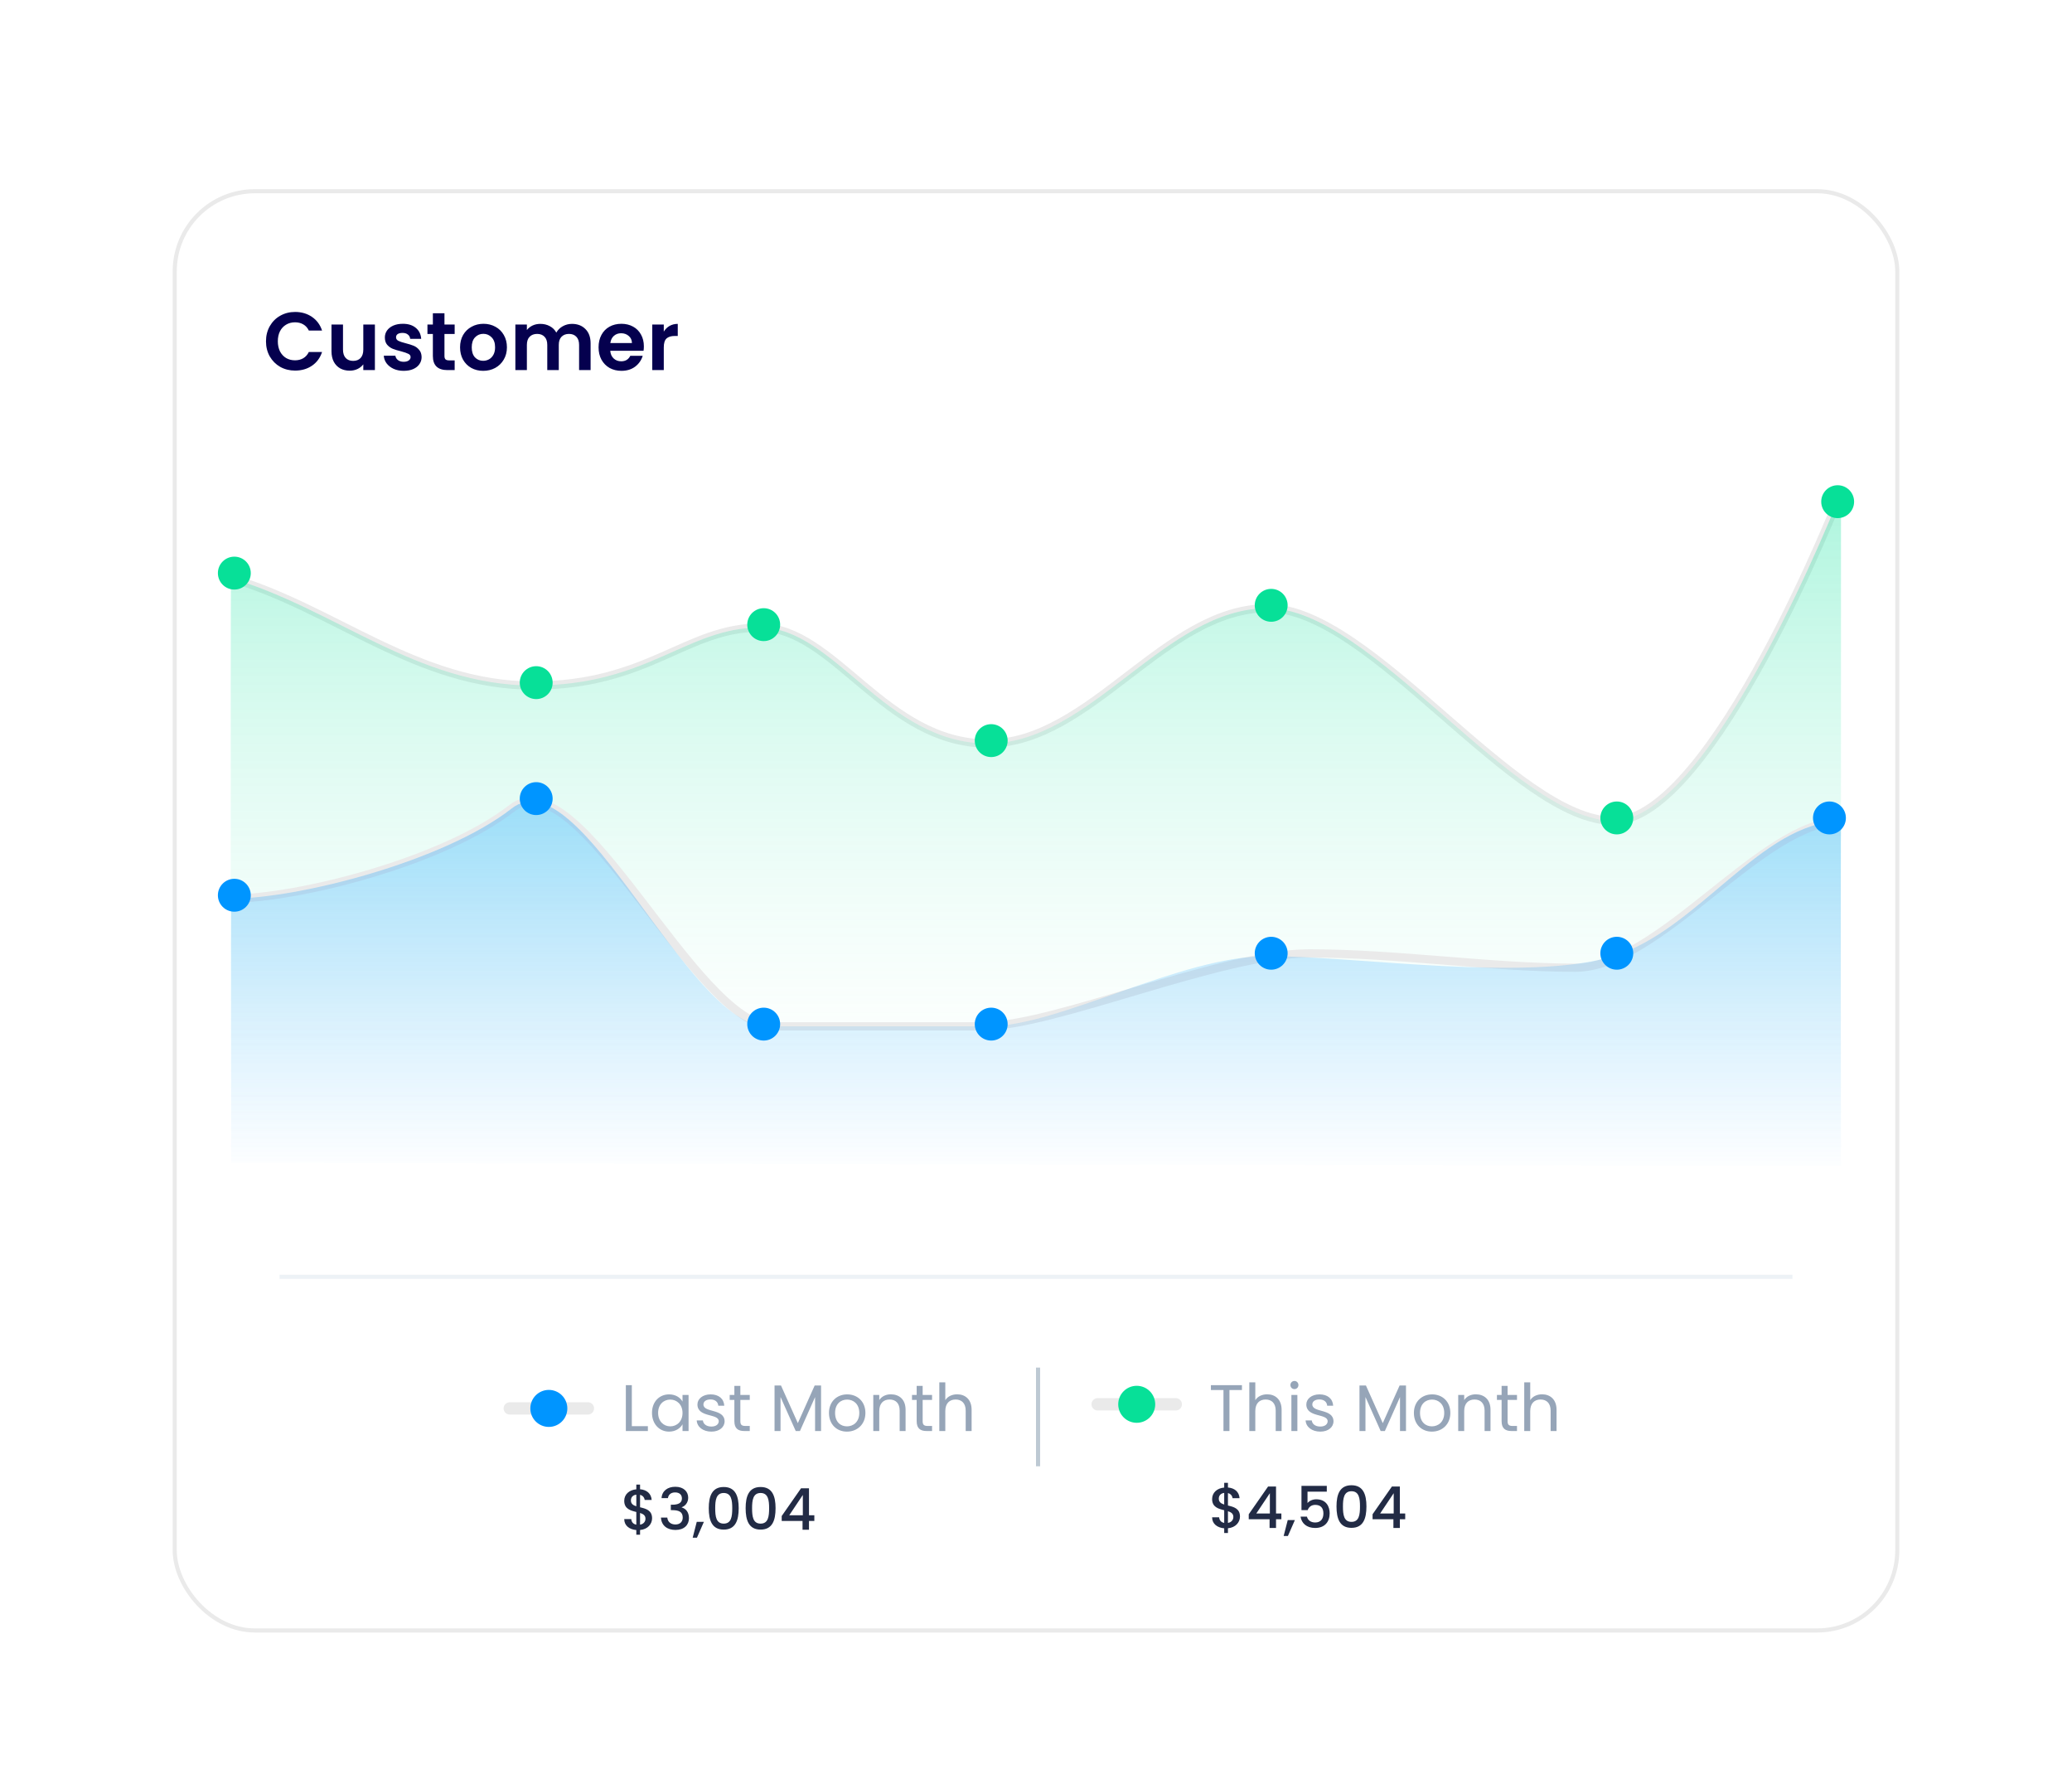 <svg width="504" height="435" viewBox="0 0 504 435" fill="none" xmlns="http://www.w3.org/2000/svg">
<g filter="url(#filter0_d_494_47)">
<g filter="url(#filter1_d_494_47)">
<rect x="30" y="35" width="420" height="351" rx="20" fill="white"/>
<rect x="30.5" y="35.5" width="419" height="350" rx="19.5" stroke="#EAEAEA"/>
</g>
<rect x="56" y="303" width="368" height="1" fill="#EDF2F6"/>
<path d="M285.78 365.792H286.69V364.644C288.58 364.476 289.616 363.16 289.616 361.802C289.616 359.828 288.09 359.45 286.69 359.114V356.09C287.362 356.258 287.754 356.776 287.81 357.336H289.518C289.392 355.754 288.3 354.872 286.69 354.732V353.598H285.78V354.746C284.044 354.9 282.84 355.978 282.84 357.546C282.84 359.52 284.38 359.912 285.78 360.262V363.342C284.996 363.202 284.604 362.684 284.548 361.984H282.84C282.84 363.566 284.072 364.504 285.78 364.658V365.792ZM288.006 361.886C288.006 362.614 287.53 363.202 286.69 363.342V360.5C287.446 360.738 288.006 361.088 288.006 361.886ZM284.464 357.462C284.464 356.608 285.01 356.146 285.78 356.048V358.876C285.024 358.638 284.464 358.274 284.464 357.462ZM296.817 364.574H298.385V362.446H299.687V361.06H298.385V354.494H296.453L291.749 361.242V362.446H296.817V364.574ZM293.583 361.06L296.887 356.118V361.06H293.583ZM300.24 366.52H301.276L302.97 362.656H301.234L300.24 366.52ZM304.574 354.34V360.234H306.086C306.352 359.478 306.982 358.96 307.92 358.96C309.25 358.96 309.908 359.716 309.908 361.046C309.908 362.306 309.292 363.244 307.92 363.244C306.842 363.244 306.114 362.684 305.904 361.816H304.35C304.588 363.412 305.806 364.574 307.906 364.574C310.272 364.574 311.434 363.034 311.434 361.004C311.434 359.464 310.664 357.602 308.158 357.602C307.248 357.602 306.422 358.022 306.044 358.526V355.74H310.734V354.34H304.574ZM313.096 359.338C313.096 362.306 313.88 364.546 316.736 364.546C319.592 364.546 320.376 362.306 320.376 359.338C320.376 356.426 319.592 354.186 316.736 354.186C313.88 354.186 313.096 356.426 313.096 359.338ZM318.808 359.338C318.808 361.34 318.598 363.09 316.736 363.09C314.874 363.09 314.664 361.34 314.664 359.338C314.664 357.434 314.874 355.642 316.736 355.642C318.598 355.642 318.808 357.434 318.808 359.338ZM326.937 364.574H328.505V362.446H329.807V361.06H328.505V354.494H326.573L321.869 361.242V362.446H326.937V364.574ZM323.703 361.06L327.007 356.118V361.06H323.703Z" fill="#222B45"/>
<path d="M282.544 331.032H285.6V341H287.056V331.032H290.096V329.848H282.544V331.032ZM291.888 341H293.344V336.152C293.344 334.264 294.368 333.336 295.856 333.336C297.328 333.336 298.304 334.248 298.304 336.04V341H299.744V335.832C299.744 333.32 298.192 332.072 296.24 332.072C295.008 332.072 293.92 332.568 293.344 333.496V329.16H291.888V341ZM302.123 341H303.579V332.232H302.123V341ZM302.875 330.808C303.403 330.808 303.835 330.376 303.835 329.816C303.835 329.256 303.403 328.824 302.875 328.824C302.315 328.824 301.883 329.256 301.883 329.816C301.883 330.376 302.315 330.808 302.875 330.808ZM312.364 338.616C312.3 335.48 307.212 336.616 307.212 334.536C307.212 333.832 307.852 333.32 308.924 333.32C310.092 333.32 310.764 333.96 310.828 334.84H312.284C312.188 333.128 310.908 332.088 308.972 332.088C307.02 332.088 305.756 333.192 305.756 334.536C305.756 337.8 310.94 336.664 310.94 338.616C310.94 339.336 310.3 339.912 309.148 339.912C307.916 339.912 307.164 339.272 307.084 338.424H305.58C305.676 340.024 307.116 341.144 309.164 341.144C311.1 341.144 312.364 340.056 312.364 338.616ZM318.685 341H320.141V332.728L323.837 341H324.861L328.541 332.744V341H329.997V329.928H328.445L324.349 339.08L320.253 329.928H318.685V341ZM340.786 336.6C340.786 333.832 338.85 332.088 336.354 332.088C333.874 332.088 331.922 333.832 331.922 336.6C331.922 339.384 333.81 341.144 336.29 341.144C338.786 341.144 340.786 339.384 340.786 336.6ZM333.41 336.6C333.41 334.392 334.802 333.352 336.338 333.352C337.842 333.352 339.298 334.392 339.298 336.6C339.298 338.824 337.81 339.864 336.29 339.864C334.77 339.864 333.41 338.824 333.41 336.6ZM349.117 341H350.557V335.832C350.557 333.32 349.005 332.072 346.973 332.072C345.789 332.072 344.733 332.568 344.157 333.48V332.232H342.701V341H344.157V336.152C344.157 334.264 345.181 333.336 346.669 333.336C348.141 333.336 349.117 334.248 349.117 336.04V341ZM353.255 338.6C353.255 340.36 354.135 341 355.687 341H356.999V339.768H355.927C355.031 339.768 354.711 339.464 354.711 338.6V333.432H356.999V332.232H354.711V330.024H353.255V332.232H352.119V333.432H353.255V338.6ZM358.763 341H360.219V336.152C360.219 334.264 361.243 333.336 362.731 333.336C364.203 333.336 365.179 334.248 365.179 336.04V341H366.619V335.832C366.619 333.32 365.067 332.072 363.115 332.072C361.883 332.072 360.795 332.568 360.219 333.496V329.16H358.763V341Z" fill="#96A5B8"/>
<path d="M255 334.5H274" stroke="#EAEAEA" stroke-width="3" stroke-linecap="round"/>
<circle cx="264.5" cy="334.5" r="4.5" fill="#07E098"/>
<path d="M142.78 366.218H143.69V365.07C145.58 364.902 146.616 363.586 146.616 362.228C146.616 360.254 145.09 359.876 143.69 359.54V356.516C144.362 356.684 144.754 357.202 144.81 357.762H146.518C146.392 356.18 145.3 355.298 143.69 355.158V354.024H142.78V355.172C141.044 355.326 139.84 356.404 139.84 357.972C139.84 359.946 141.38 360.338 142.78 360.688V363.768C141.996 363.628 141.604 363.11 141.548 362.41H139.84C139.84 363.992 141.072 364.93 142.78 365.084V366.218ZM145.006 362.312C145.006 363.04 144.53 363.628 143.69 363.768V360.926C144.446 361.164 145.006 361.514 145.006 362.312ZM141.464 357.888C141.464 357.034 142.01 356.572 142.78 356.474V359.302C142.024 359.064 141.464 358.7 141.464 357.888ZM148.917 357.314H150.471C150.569 356.6 151.087 355.928 152.207 355.928C153.299 355.928 153.873 356.516 153.873 357.398C153.873 358.49 152.991 358.91 151.549 358.924H151.171V360.24H151.535C153.201 360.24 154.069 360.702 154.069 362.046C154.069 362.998 153.481 363.726 152.291 363.726C151.087 363.726 150.387 362.998 150.317 362.046H148.777C148.875 364.048 150.373 365.056 152.305 365.056C154.433 365.056 155.581 363.824 155.581 362.2C155.581 360.786 154.895 359.904 153.831 359.582V359.526C154.629 359.26 155.399 358.434 155.399 357.216C155.399 355.732 154.293 354.556 152.263 354.556C150.401 354.556 149.029 355.55 148.917 357.314ZM156.488 366.946H157.524L159.218 363.082H157.482L156.488 366.946ZM160.403 359.764C160.403 362.732 161.187 364.972 164.043 364.972C166.899 364.972 167.683 362.732 167.683 359.764C167.683 356.852 166.899 354.612 164.043 354.612C161.187 354.612 160.403 356.852 160.403 359.764ZM166.115 359.764C166.115 361.766 165.905 363.516 164.043 363.516C162.181 363.516 161.971 361.766 161.971 359.764C161.971 357.86 162.181 356.068 164.043 356.068C165.905 356.068 166.115 357.86 166.115 359.764ZM169.371 359.764C169.371 362.732 170.155 364.972 173.011 364.972C175.867 364.972 176.651 362.732 176.651 359.764C176.651 356.852 175.867 354.612 173.011 354.612C170.155 354.612 169.371 356.852 169.371 359.764ZM175.083 359.764C175.083 361.766 174.873 363.516 173.011 363.516C171.149 363.516 170.939 361.766 170.939 359.764C170.939 357.86 171.149 356.068 173.011 356.068C174.873 356.068 175.083 357.86 175.083 359.764ZM183.212 365H184.78V362.872H186.082V361.486H184.78V354.92H182.848L178.144 361.668V362.872H183.212V365ZM179.978 361.486L183.282 356.544V361.486H179.978Z" fill="#222B45"/>
<path d="M140.232 329.848V341H145.592V339.816H141.688V329.848H140.232ZM146.594 336.584C146.594 339.304 148.402 341.144 150.738 341.144C152.354 341.144 153.49 340.312 154.018 339.368V341H155.49V332.232H154.018V333.832C153.506 332.92 152.386 332.088 150.754 332.088C148.402 332.088 146.594 333.848 146.594 336.584ZM154.018 336.6C154.018 338.664 152.642 339.864 151.042 339.864C149.442 339.864 148.082 338.648 148.082 336.584C148.082 334.52 149.442 333.352 151.042 333.352C152.642 333.352 154.018 334.568 154.018 336.6ZM164.255 338.616C164.191 335.48 159.103 336.616 159.103 334.536C159.103 333.832 159.743 333.32 160.815 333.32C161.983 333.32 162.655 333.96 162.719 334.84H164.175C164.079 333.128 162.799 332.088 160.863 332.088C158.911 332.088 157.647 333.192 157.647 334.536C157.647 337.8 162.831 336.664 162.831 338.616C162.831 339.336 162.191 339.912 161.039 339.912C159.807 339.912 159.055 339.272 158.975 338.424H157.471C157.567 340.024 159.007 341.144 161.055 341.144C162.991 341.144 164.255 340.056 164.255 338.616ZM166.63 338.6C166.63 340.36 167.51 341 169.062 341H170.374V339.768H169.302C168.406 339.768 168.086 339.464 168.086 338.6V333.432H170.374V332.232H168.086V330.024H166.63V332.232H165.494V333.432H166.63V338.6ZM176.404 341H177.86V332.728L181.556 341H182.58L186.26 332.744V341H187.716V329.928H186.164L182.068 339.08L177.972 329.928H176.404V341ZM198.505 336.6C198.505 333.832 196.569 332.088 194.073 332.088C191.593 332.088 189.641 333.832 189.641 336.6C189.641 339.384 191.529 341.144 194.009 341.144C196.505 341.144 198.505 339.384 198.505 336.6ZM191.129 336.6C191.129 334.392 192.521 333.352 194.057 333.352C195.561 333.352 197.017 334.392 197.017 336.6C197.017 338.824 195.529 339.864 194.009 339.864C192.489 339.864 191.129 338.824 191.129 336.6ZM206.836 341H208.276V335.832C208.276 333.32 206.724 332.072 204.692 332.072C203.508 332.072 202.452 332.568 201.876 333.48V332.232H200.42V341H201.876V336.152C201.876 334.264 202.9 333.336 204.388 333.336C205.86 333.336 206.836 334.248 206.836 336.04V341ZM210.974 338.6C210.974 340.36 211.854 341 213.406 341H214.718V339.768H213.646C212.75 339.768 212.43 339.464 212.43 338.6V333.432H214.718V332.232H212.43V330.024H210.974V332.232H209.838V333.432H210.974V338.6ZM216.482 341H217.938V336.152C217.938 334.264 218.962 333.336 220.45 333.336C221.922 333.336 222.898 334.248 222.898 336.04V341H224.338V335.832C224.338 333.32 222.786 332.072 220.834 332.072C219.602 332.072 218.514 332.568 217.938 333.496V329.16H216.482V341Z" fill="#96A5B8"/>
<path d="M112 335.5H131" stroke="#EAEAEA" stroke-width="3" stroke-linecap="round"/>
<circle cx="121.5" cy="335.5" r="4.5" fill="#0095FF"/>
<rect x="240" y="325.574" width="1" height="24" fill="#BDC9D3"/>
<path d="M52.7 76C52.7 74.627 53.007 73.4 53.62 72.32C54.247 71.227 55.093 70.38 56.16 69.78C57.24 69.167 58.447 68.86 59.78 68.86C61.34 68.86 62.707 69.26 63.88 70.06C65.053 70.86 65.873 71.967 66.34 73.38H63.12C62.8 72.713 62.347 72.213 61.76 71.88C61.187 71.547 60.52 71.38 59.76 71.38C58.947 71.38 58.22 71.573 57.58 71.96C56.953 72.333 56.46 72.867 56.1 73.56C55.753 74.253 55.58 75.067 55.58 76C55.58 76.92 55.753 77.733 56.1 78.44C56.46 79.133 56.953 79.673 57.58 80.06C58.22 80.433 58.947 80.62 59.76 80.62C60.52 80.62 61.187 80.453 61.76 80.12C62.347 79.773 62.8 79.267 63.12 78.6H66.34C65.873 80.027 65.053 81.14 63.88 81.94C62.72 82.727 61.353 83.12 59.78 83.12C58.447 83.12 57.24 82.82 56.16 82.22C55.093 81.607 54.247 80.76 53.62 79.68C53.007 78.6 52.7 77.373 52.7 76ZM79.192 71.92V83H76.372V81.6C76.012 82.08 75.538 82.46 74.952 82.74C74.378 83.007 73.752 83.14 73.072 83.14C72.205 83.14 71.438 82.96 70.772 82.6C70.105 82.227 69.578 81.687 69.192 80.98C68.818 80.26 68.632 79.407 68.632 78.42V71.92H71.432V78.02C71.432 78.9 71.652 79.58 72.092 80.06C72.532 80.527 73.132 80.76 73.892 80.76C74.665 80.76 75.272 80.527 75.712 80.06C76.152 79.58 76.372 78.9 76.372 78.02V71.92H79.192ZM86.194 83.18C85.288 83.18 84.474 83.02 83.754 82.7C83.034 82.367 82.461 81.92 82.034 81.36C81.621 80.8 81.394 80.18 81.354 79.5H84.174C84.228 79.927 84.434 80.28 84.794 80.56C85.168 80.84 85.628 80.98 86.174 80.98C86.708 80.98 87.121 80.873 87.414 80.66C87.721 80.447 87.874 80.173 87.874 79.84C87.874 79.48 87.688 79.213 87.314 79.04C86.954 78.853 86.374 78.653 85.574 78.44C84.748 78.24 84.068 78.033 83.534 77.82C83.014 77.607 82.561 77.28 82.174 76.84C81.801 76.4 81.614 75.807 81.614 75.06C81.614 74.447 81.788 73.887 82.134 73.38C82.494 72.873 83.001 72.473 83.654 72.18C84.321 71.887 85.101 71.74 85.994 71.74C87.314 71.74 88.368 72.073 89.154 72.74C89.941 73.393 90.374 74.28 90.454 75.4H87.774C87.734 74.96 87.548 74.613 87.214 74.36C86.894 74.093 86.461 73.96 85.914 73.96C85.408 73.96 85.014 74.053 84.734 74.24C84.468 74.427 84.334 74.687 84.334 75.02C84.334 75.393 84.521 75.68 84.894 75.88C85.268 76.067 85.848 76.26 86.634 76.46C87.434 76.66 88.094 76.867 88.614 77.08C89.134 77.293 89.581 77.627 89.954 78.08C90.341 78.52 90.541 79.107 90.554 79.84C90.554 80.48 90.374 81.053 90.014 81.56C89.668 82.067 89.161 82.467 88.494 82.76C87.841 83.04 87.074 83.18 86.194 83.18ZM96.113 74.22V79.58C96.113 79.953 96.199 80.227 96.373 80.4C96.559 80.56 96.866 80.64 97.293 80.64H98.593V83H96.833C94.473 83 93.293 81.853 93.293 79.56V74.22H91.973V71.92H93.293V69.18H96.113V71.92H98.593V74.22H96.113ZM105.527 83.18C104.46 83.18 103.5 82.947 102.647 82.48C101.793 82 101.12 81.327 100.627 80.46C100.147 79.593 99.907 78.593 99.907 77.46C99.907 76.327 100.153 75.327 100.647 74.46C101.153 73.593 101.84 72.927 102.707 72.46C103.573 71.98 104.54 71.74 105.607 71.74C106.673 71.74 107.64 71.98 108.507 72.46C109.373 72.927 110.053 73.593 110.547 74.46C111.053 75.327 111.307 76.327 111.307 77.46C111.307 78.593 111.047 79.593 110.527 80.46C110.02 81.327 109.327 82 108.447 82.48C107.58 82.947 106.607 83.18 105.527 83.18ZM105.527 80.74C106.033 80.74 106.507 80.62 106.947 80.38C107.4 80.127 107.76 79.753 108.027 79.26C108.293 78.767 108.427 78.167 108.427 77.46C108.427 76.407 108.147 75.6 107.587 75.04C107.04 74.467 106.367 74.18 105.567 74.18C104.767 74.18 104.093 74.467 103.547 75.04C103.013 75.6 102.747 76.407 102.747 77.46C102.747 78.513 103.007 79.327 103.527 79.9C104.06 80.46 104.727 80.74 105.527 80.74ZM127.12 71.76C128.48 71.76 129.574 72.18 130.4 73.02C131.24 73.847 131.66 75.007 131.66 76.5V83H128.86V76.88C128.86 76.013 128.64 75.353 128.2 74.9C127.76 74.433 127.16 74.2 126.4 74.2C125.64 74.2 125.034 74.433 124.58 74.9C124.14 75.353 123.92 76.013 123.92 76.88V83H121.12V76.88C121.12 76.013 120.9 75.353 120.46 74.9C120.02 74.433 119.42 74.2 118.66 74.2C117.887 74.2 117.274 74.433 116.82 74.9C116.38 75.353 116.16 76.013 116.16 76.88V83H113.36V71.92H116.16V73.26C116.52 72.793 116.98 72.427 117.54 72.16C118.114 71.893 118.74 71.76 119.42 71.76C120.287 71.76 121.06 71.947 121.74 72.32C122.42 72.68 122.947 73.2 123.32 73.88C123.68 73.24 124.2 72.727 124.88 72.34C125.574 71.953 126.32 71.76 127.12 71.76ZM144.618 77.22C144.618 77.62 144.591 77.98 144.538 78.3H136.438C136.504 79.1 136.784 79.727 137.278 80.18C137.771 80.633 138.378 80.86 139.098 80.86C140.138 80.86 140.878 80.413 141.318 79.52H144.338C144.018 80.587 143.404 81.467 142.498 82.16C141.591 82.84 140.478 83.18 139.158 83.18C138.091 83.18 137.131 82.947 136.278 82.48C135.438 82 134.778 81.327 134.298 80.46C133.831 79.593 133.597 78.593 133.597 77.46C133.597 76.313 133.831 75.307 134.298 74.44C134.764 73.573 135.418 72.907 136.258 72.44C137.098 71.973 138.064 71.74 139.158 71.74C140.211 71.74 141.151 71.967 141.978 72.42C142.818 72.873 143.464 73.52 143.918 74.36C144.384 75.187 144.618 76.14 144.618 77.22ZM141.718 76.42C141.704 75.7 141.444 75.127 140.938 74.7C140.431 74.26 139.811 74.04 139.078 74.04C138.384 74.04 137.798 74.253 137.318 74.68C136.851 75.093 136.564 75.673 136.458 76.42H141.718ZM149.461 73.64C149.821 73.053 150.288 72.593 150.861 72.26C151.448 71.927 152.115 71.76 152.861 71.76V74.7H152.121C151.241 74.7 150.575 74.907 150.121 75.32C149.681 75.733 149.461 76.453 149.461 77.48V83H146.661V71.92H149.461V73.64Z" fill="#05004E"/>
<path d="M44.192 133.613C69.204 140.904 89.446 159.705 117.62 159.705C145.795 159.705 154.862 145.604 172.957 145.604C191.052 145.604 203.212 173.807 228.294 173.807C253.376 173.807 271.214 140.904 296.401 140.904C321.588 140.904 356.404 192.609 380.47 192.609C404.537 192.609 435.807 112.807 435.807 112.807" stroke="#EAEAEA" stroke-width="2" stroke-linecap="round"/>
<path fill-rule="evenodd" clip-rule="evenodd" d="M44.193 133.613C69.204 140.904 89.446 159.705 117.621 159.705C145.795 159.705 154.863 145.604 172.958 145.604C191.053 145.604 203.213 173.807 228.294 173.807C253.376 173.807 271.215 140.904 296.401 140.904C321.588 140.904 356.405 192.609 380.471 192.609C404.537 192.609 435.808 112.807 435.808 112.807V278H44.193C44.193 278 44.026 141.515 44.193 133.613Z" fill="url(#paint0_linear_494_47)"/>
<circle cx="435" cy="115" r="4" fill="#07E098"/>
<circle cx="381.278" cy="191.908" r="4" fill="#07E098"/>
<circle cx="297.209" cy="140.203" r="4" fill="#07E098"/>
<circle cx="229.102" cy="173.105" r="4" fill="#07E098"/>
<circle cx="173.765" cy="144.903" r="4" fill="#07E098"/>
<circle cx="118.428" cy="159.005" r="4" fill="#07E098"/>
<circle cx="45" cy="132.369" r="4" fill="#07E098"/>
<path d="M44.192 211.526C60.488 211.526 95.892 202.533 112.456 189.59C129.019 176.648 156.984 242.59 176.228 242.59C195.472 242.59 209.437 242.59 226.976 242.59C244.515 242.59 284.933 224.844 306.467 224.844C328 224.844 350.511 228.327 371.137 228.327C391.763 228.327 416.511 192.724 435.807 192.724" stroke="#EAEAEA" stroke-width="2" stroke-linecap="round"/>
<path fill-rule="evenodd" clip-rule="evenodd" d="M44.235 211.526C60.529 211.526 95.929 202.533 112.491 189.59C129.053 176.648 155.218 242.59 174.46 242.59C193.702 242.59 210.757 242.59 228.294 242.59C245.831 242.59 274.869 225.511 296.401 225.511C317.932 225.511 359.774 231.899 380.47 225.511C401.167 219.123 416.513 192.724 435.807 192.724C435.682 198.351 435.807 276.549 435.807 276.549L44.235 275.766C44.235 275.766 44.15 217.983 44.235 211.526Z" fill="url(#paint1_linear_494_47)"/>
<circle cx="433" cy="191.907" r="4" fill="#0095FF"/>
<circle cx="381.278" cy="224.811" r="4" fill="#0095FF"/>
<circle cx="297.209" cy="224.811" r="4" fill="#0095FF"/>
<circle cx="229.102" cy="242.046" r="4" fill="#0095FF"/>
<circle cx="173.765" cy="242.046" r="4" fill="#0095FF"/>
<circle cx="118.428" cy="187.207" r="4" fill="#0095FF"/>
<circle cx="45" cy="210.709" r="4" fill="#0095FF"/>
</g>
<defs>
<filter id="filter0_d_494_47" x="0" y="0" width="504" height="435" filterUnits="userSpaceOnUse" color-interpolation-filters="sRGB">
<feFlood flood-opacity="0" result="BackgroundImageFix"/>
<feColorMatrix in="SourceAlpha" type="matrix" values="0 0 0 0 0 0 0 0 0 0 0 0 0 0 0 0 0 0 127 0" result="hardAlpha"/>
<feOffset dx="12" dy="7"/>
<feGaussianBlur stdDeviation="21"/>
<feComposite in2="hardAlpha" operator="out"/>
<feColorMatrix type="matrix" values="0 0 0 0 0 0 0 0 0 0 0 0 0 0 0 0 0 0 0.1 0"/>
<feBlend mode="normal" in2="BackgroundImageFix" result="effect1_dropShadow_494_47"/>
<feBlend mode="normal" in="SourceGraphic" in2="effect1_dropShadow_494_47" result="shape"/>
</filter>
<filter id="filter1_d_494_47" x="10" y="19" width="460" height="391" filterUnits="userSpaceOnUse" color-interpolation-filters="sRGB">
<feFlood flood-opacity="0" result="BackgroundImageFix"/>
<feColorMatrix in="SourceAlpha" type="matrix" values="0 0 0 0 0 0 0 0 0 0 0 0 0 0 0 0 0 0 127 0" result="hardAlpha"/>
<feOffset dy="4"/>
<feGaussianBlur stdDeviation="10"/>
<feColorMatrix type="matrix" values="0 0 0 0 0.932 0 0 0 0 0.932 0 0 0 0 0.932 0 0 0 0.502 0"/>
<feBlend mode="normal" in2="BackgroundImageFix" result="effect1_dropShadow_494_47"/>
<feBlend mode="normal" in="SourceGraphic" in2="effect1_dropShadow_494_47" result="shape"/>
</filter>
<linearGradient id="paint0_linear_494_47" x1="44.109" y1="112.807" x2="44.109" y2="278" gradientUnits="userSpaceOnUse">
<stop stop-color="#00E096" stop-opacity="0.327"/>
<stop offset="1" stop-color="white" stop-opacity="0.01"/>
</linearGradient>
<linearGradient id="paint1_linear_494_47" x1="44.192" y1="187.907" x2="44.192" y2="276.549" gradientUnits="userSpaceOnUse">
<stop stop-color="#009DFF" stop-opacity="0.317"/>
<stop offset="1" stop-color="#0095FF" stop-opacity="0.01"/>
</linearGradient>
</defs>
</svg>
